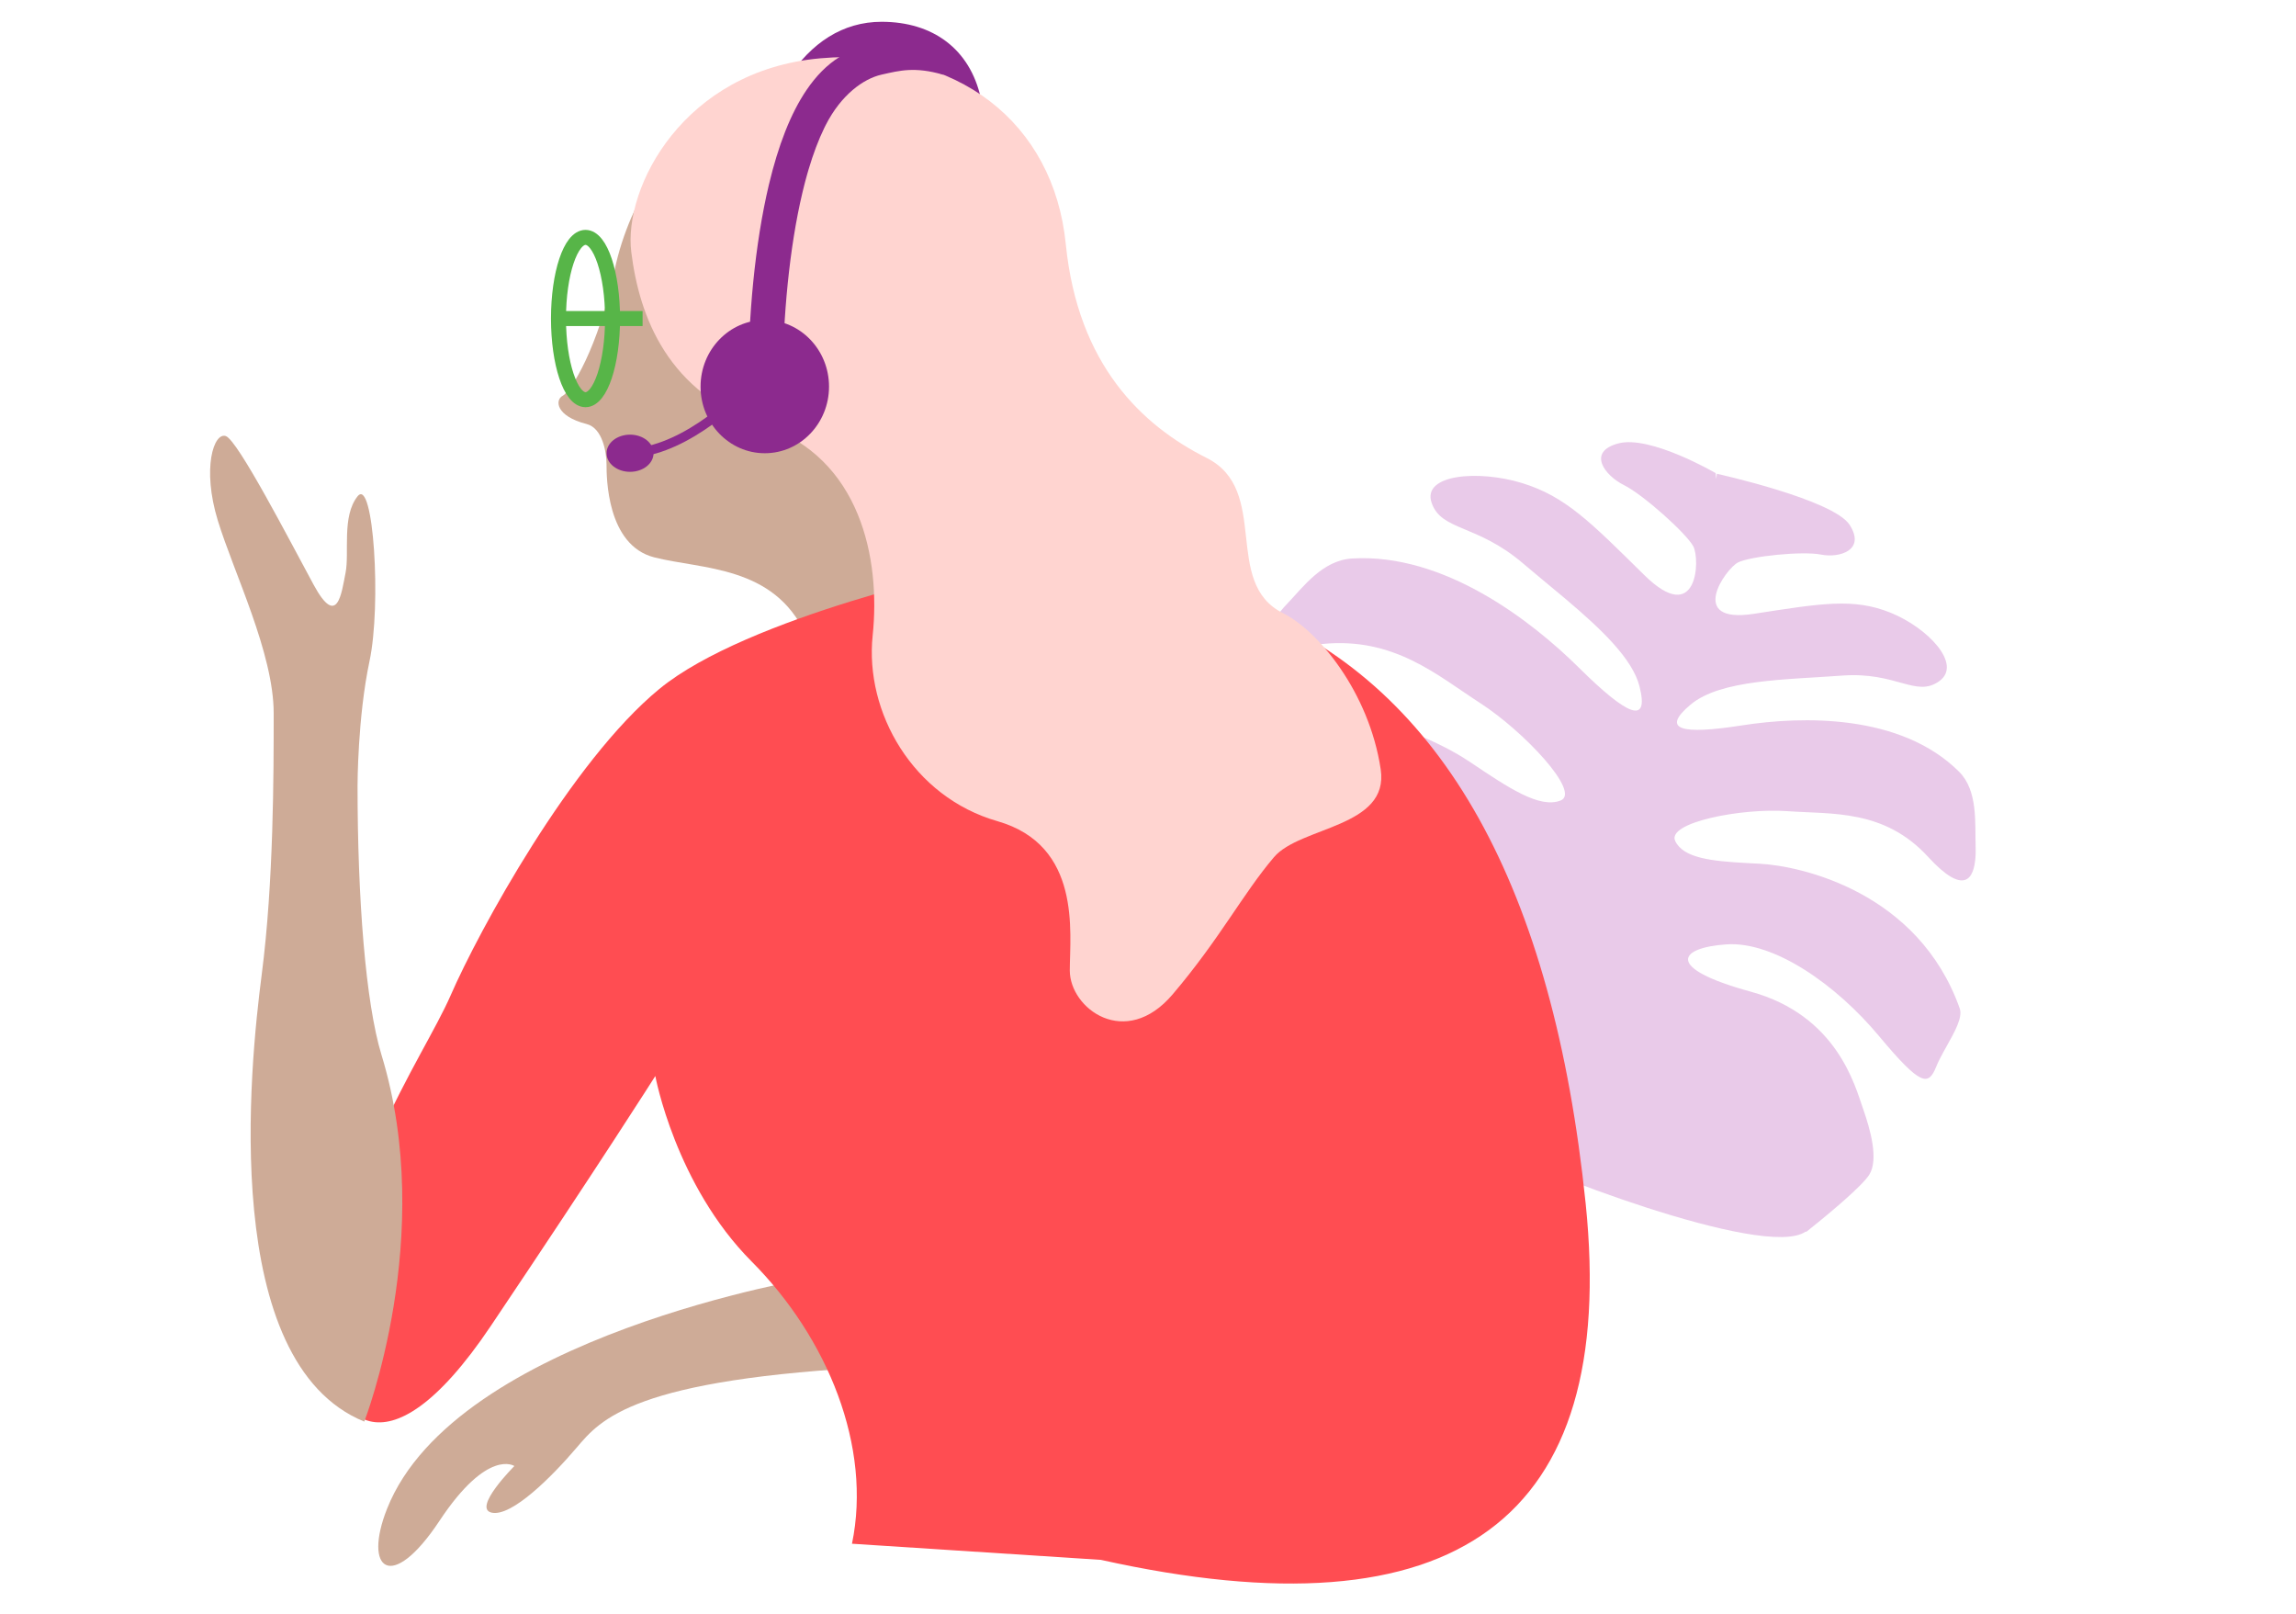 <?xml version="1.0" encoding="UTF-8"?>
<svg width="306px" height="215px" viewBox="0 0 306 215" version="1.1" xmlns="http://www.w3.org/2000/svg" xmlns:xlink="http://www.w3.org/1999/xlink">
    <title>Step3</title>
    <defs>
        <rect id="path-1" x="0" y="0" width="306" height="215"></rect>
    </defs>
    <g id="Wills-spot-illustrations" stroke="none" stroke-width="1" fill="none" fill-rule="evenodd">
        <g id="1440px---Product-Pages---Illustrations" transform="translate(-234, -2355)">
            <g id="Step3" transform="translate(234, 2355)">
                <mask id="mask-2" fill="white">
                    <use xlink:href="#path-1"></use>
                </mask>
                <g id="Rectangle-Copy-4"></g>
                <g mask="url(#mask-2)" id="Group-18-Copy-2">
                    <g transform="translate(28, 6)">
                        <g id="Group-10" transform="translate(117.766, 39.34)" fill="#E9CAE9">
                            <path d="M55.487,14.911 C59.226,12.593 69.042,14.911 69.042,14.911 L69.345,15.661 C69.264,15.184 69.224,14.945 69.224,14.945 C69.224,14.945 85.062,13.686 88.13,16.282 C91.199,18.877 88.133,20.937 85.639,21.186 C83.145,21.434 76.726,24.134 75.377,25.413 C74.029,26.692 71.213,35.293 79.389,31.349 C87.565,27.406 91.448,25.417 96.765,25.88 C102.081,26.343 107.972,29.649 105.643,32.705 C103.314,35.761 99.836,33.131 93.009,35.795 C86.181,38.459 77.718,40.981 74.858,45.388 C71.999,49.794 74.902,49.581 82.22,46.029 C89.537,42.476 102.025,38.342 111.702,43.476 C114.852,45.147 115.713,49.412 116.696,52.291 C116.776,52.526 116.855,52.772 116.929,53.025 L116.991,53.243 C117.021,53.353 117.049,53.464 117.077,53.575 L117.129,53.797 C117.728,56.468 117.289,59.186 111.055,55.524 C103.61,51.151 97.191,53.851 91.304,55.201 C85.416,56.55 76.341,61.346 78.223,63.372 C79.938,65.219 83.587,64.528 88.365,63.343 L89.073,63.166 C89.311,63.106 89.552,63.045 89.796,62.984 C95.275,61.599 111.227,60.408 121.004,73.617 C121.763,74.644 121.248,76.879 120.773,79.077 L120.645,79.675 C120.479,80.468 120.334,81.241 120.273,81.934 C120.029,84.706 119.171,85.097 111.766,80.262 C104.361,75.426 94.75,72.261 88.781,74.535 C82.812,76.808 81.71,79.971 93.691,79.618 C105.673,79.265 110.708,87.619 112.55,90.107 C114.391,92.595 116.561,96.043 115.949,98.318 C115.718,99.176 114.835,100.773 113.826,102.429 L113.52,102.927 C113.468,103.01 113.416,103.093 113.365,103.176 L113.053,103.672 C111.805,105.644 110.562,107.455 110.233,107.933 L110.17,108.024 C110.156,108.044 110.148,108.055 110.148,108.055 L110.055,108.05 C105.971,113.324 71.705,110.677 67.705,109.487 C63.706,108.298 31.318,117.203 21.408,104.4 L21.367,104.398 C21.367,104.398 21.267,104.246 21.095,103.977 L21.081,103.958 C18.808,100.741 17.763,98.973 17.549,98.107 C16.66,96.506 15.922,95.01 15.758,94.198 C15.291,91.88 18.095,88.634 20.432,86.316 C22.769,83.997 29.313,76.115 42.867,77.506 C56.422,78.897 55.487,75.651 48.944,72.869 C42.4,70.087 31.183,72.405 22.302,76.579 C13.421,80.751 12.487,80.288 12.487,77.506 C12.487,76.663 12.358,75.692 12.217,74.71 L12.091,73.826 C11.817,71.868 11.637,70.003 12.487,69.16 C24.892,56.853 42.867,59.423 48.944,61.278 C55.02,63.132 59.694,64.523 62.031,62.668 C64.368,60.814 54.552,55.25 48.009,53.395 C41.465,51.541 34.454,48.295 25.574,52.004 C16.693,55.713 18.095,51.077 19.498,48.295 C20.9,45.513 22.302,41.34 26.041,39.949 C37.528,35.675 51.281,40.876 59.226,45.049 C67.172,49.222 70.444,49.686 67.64,45.049 C65.666,41.786 60.452,39.212 54.93,36.842 L54.056,36.47 C52.012,35.604 49.948,34.763 48.009,33.921 C40.53,30.675 36.324,32.994 33.987,29.748 C31.65,26.502 38.661,23.721 44.737,23.721 C50.813,23.721 55.02,26.039 63.9,30.675 C72.781,35.312 70.444,26.502 69.042,25.112 C67.64,23.721 60.628,20.475 57.824,20.011 C55.02,19.548 51.748,17.229 55.487,14.911 Z" id="Combined-Shape" transform="translate(66.627, 62.642) rotate(17) translate(-66.627, -62.642) "></path>
                        </g>
                        <g id="Group-8">
                            <path d="M89.496,-3.097 C96.351,-3.097 101.255,0.548 102.709,7.031 C103.852,12.125 102.849,18.836 99.94,27.482 L89.514,23.974 C91.837,17.07 92.577,12.118 91.976,9.438 C91.686,8.146 91.36,7.903 89.496,7.903 C84.128,7.903 79.953,26.148 79.953,45.655 L68.953,45.655 C68.953,36.703 69.806,26.549 71.709,18.234 C72.991,12.63 74.711,7.987 77.021,4.444 C80.103,-0.283 84.309,-3.097 89.496,-3.097 Z" id="Path-2" fill="#8C2A8E" fill-rule="nonzero"></path>
                            <path d="M62.383,12.815 C62.383,12.815 56.018,19.814 53.897,30.043 C51.775,40.271 48.062,46.193 47.002,46.732 C45.941,47.27 46.036,49.447 50.184,50.5 C52.305,51.038 52.836,54.269 52.836,55.883 C52.836,57.499 52.836,66.651 59.201,68.266 C65.566,69.881 75.113,69.342 79.356,78.494 L95.268,75.264 L85.191,38.656 L62.383,12.815 Z" id="Fill-9" fill="#CEAB97"></path>
                            <path d="M53.638,36.444 C53.638,42.416 52.025,47.257 50.036,47.257 C48.046,47.257 46.433,42.416 46.433,36.444 C46.433,30.472 48.046,25.631 50.036,25.631 C52.025,25.631 53.638,30.472 53.638,36.444 Z" id="Stroke-11" stroke="#57B548" stroke-width="2"></path>
                            <line x1="46.433" y1="36.444" x2="57.641" y2="36.444" id="Stroke-13" stroke="#57B548" stroke-width="2"></line>
                            <path d="M80.532,164.197 C80.532,164.197 32.744,171.984 23.591,195.019 C20.368,203.13 24.128,206.374 30.574,196.641 C37.02,186.908 40.553,189.341 40.553,189.341 C40.553,189.341 34.872,195.019 37.557,195.559 C40.243,196.1 45.616,190.693 48.839,186.908 C52.061,183.123 56.359,177.716 89.664,176.093 L80.532,164.197 Z" id="Fill-15" fill="#CEAB97"></path>
                            <path d="M102.13,69.684 C102.13,69.684 71.641,76.131 59.873,85.8 C48.105,95.471 35.803,118.035 32.058,126.63 C28.314,135.226 16.011,151.775 16.011,173.906 C16.011,181.965 22.965,192.172 37.407,170.683 C51.85,149.194 59.338,137.375 59.338,137.375 C59.338,137.375 62.013,151.88 72.175,162.088 C82.339,172.295 88.222,186.8 85.548,199.693 L118.712,201.842 C166.131,212.377 187.671,196.553 183.331,154.371 C178.991,112.189 164.314,85.897 139.299,75.493 L102.13,69.684 Z" id="Fill-17" fill="#FF4D52"></path>
                            <path d="M143.002,75.704 C134.827,71.626 141.385,59.314 132.806,55.012 C124.228,50.709 115.649,42.642 114.041,26.508 C112.432,10.374 99.564,0.156 81.334,1.769 C63.105,3.382 55.062,18.979 56.134,27.584 C57.207,36.188 60.96,46.407 73.828,50.709 C86.696,55.012 89.377,68.457 88.305,78.675 C87.232,88.894 93.666,100.188 104.926,103.415 C116.185,106.641 114.577,118.252 114.577,123.313 C114.577,128.374 121.989,133.902 128.286,126.492 C134.584,119.082 137.626,113.111 141.79,108.212 C145.288,104.097 157.188,104.278 156.013,96.496 C154.458,86.2 147.658,78.027 143.002,75.704 Z" id="Fill-19" fill="#FFD4D0"></path>
                            <path d="M19.652,98.687 C19.652,98.687 19.652,89.585 21.249,82.088 C22.845,74.592 21.781,57.457 19.652,60.134 C17.524,62.812 18.588,67.631 18.056,70.309 C17.524,72.986 16.992,77.804 13.799,71.915 C10.605,66.025 3.687,52.639 2.091,52.103 C0.494,51.567 -1.103,56.386 1.026,63.347 C3.155,70.309 8.476,81.017 8.476,89.049 C8.476,97.081 8.476,111.538 6.88,123.853 C5.283,136.169 1.221,175.519 20.548,183.42 C20.548,183.42 30.221,158.681 22.845,134.562 C20.717,127.602 19.652,113.68 19.652,98.687" id="Fill-21" fill="#CEAB97"></path>
                            <g id="Group-7" transform="translate(52.838, 0)" fill="#8C2A8E">
                                <path d="M36.654,0 C44.083,2.647 47.077,3.777 45.637,3.392 C45.575,3.376 44.902,3.963 44.832,3.943 C41.066,2.866 39.101,3.392 36.654,3.943 C34.208,4.495 31.251,6.658 29.209,10.665 L29.016,11.053 C28.25,12.625 27.552,14.471 26.926,16.578 L26.771,17.11 L26.619,17.653 C26.569,17.836 26.52,18.02 26.47,18.206 L26.325,18.771 C26.253,19.056 26.182,19.345 26.112,19.638 C24.35,27.03 23.518,36.268 23.483,44.442 L23.482,44.986 L18.888,44.986 C18.888,36.358 19.746,26.546 21.64,18.596 C22.881,13.389 24.525,9.126 26.656,5.988 C29.218,2.214 32.502,0.07 36.459,0.002 L36.654,0 Z" id="Path-2" fill-rule="nonzero"></path>
                                <ellipse id="Oval" cx="21.09" cy="45.514" rx="8.561" ry="8.877"></ellipse>
                                <ellipse id="Oval-Copy" cx="3.132" cy="54.391" rx="3.132" ry="2.477"></ellipse>
                                <path d="M16.821,46.68 L17.715,47.547 L17.569,47.69 L17.375,47.875 L17.132,48.1 L16.869,48.338 L16.585,48.588 C16.536,48.631 16.486,48.674 16.436,48.718 C15.427,49.586 14.302,50.454 13.085,51.266 C9.658,53.552 6.198,54.949 2.888,55.008 L2.667,55.01 L2.667,53.772 C5.748,53.772 9.069,52.45 12.385,50.239 C13.555,49.458 14.641,48.62 15.613,47.783 L15.756,47.659 L16.028,47.42 C16.115,47.342 16.199,47.266 16.28,47.192 L16.664,46.833 L16.821,46.68 Z" id="Path-3" fill-rule="nonzero"></path>
                            </g>
                        </g>
                    </g>
                </g>
            </g>
        </g>
    </g>
</svg>